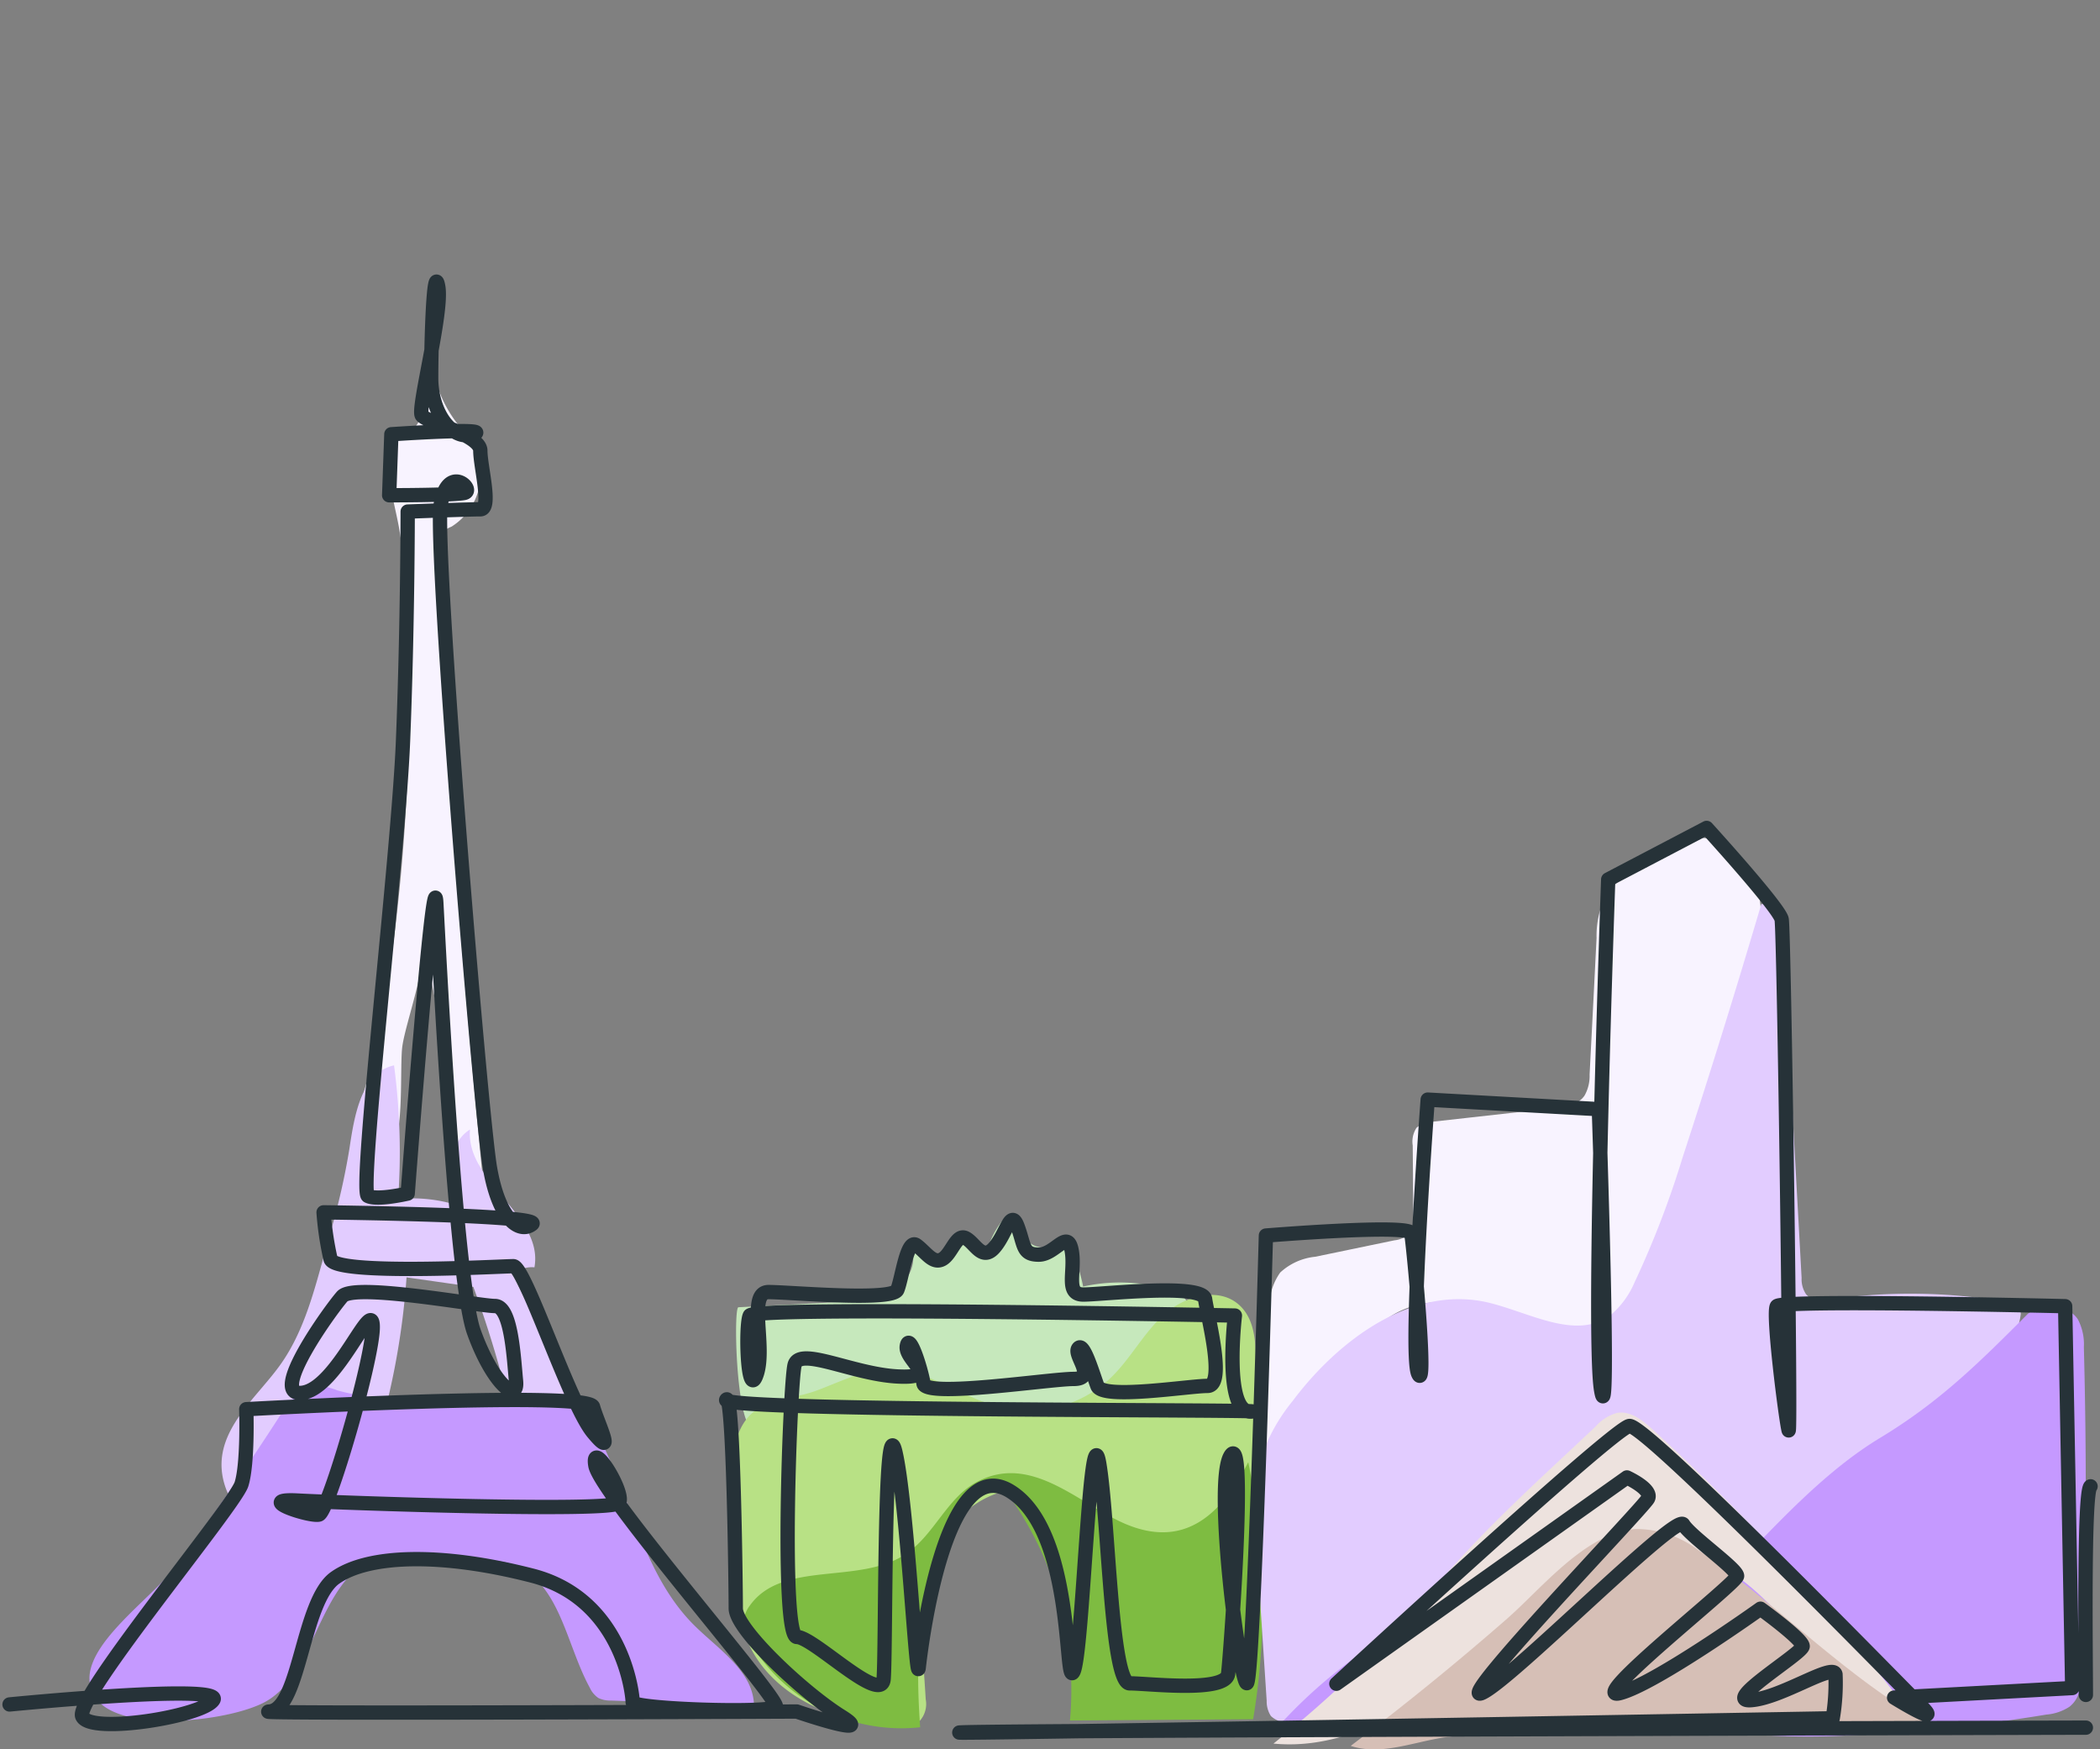 <svg id="Layer_1" data-name="Layer 1" xmlns="http://www.w3.org/2000/svg" viewBox="0 0 220 183.25"><rect x="0" y="0" width="220" height="183.25" fill="#808080" stroke="none"/><defs><style>.cls-1{fill:#f8f3ff;}.cls-2{fill:#e2ccff;}.cls-3{fill:#c599ff;}.cls-4{fill:#c6e8bc;}.cls-5{fill:#b8e185;}.cls-6{fill:#7ebc41;}.cls-7{fill:#ede2de;}.cls-8{fill:#d6bfb6;}.cls-9{fill:none;stroke:#263238;stroke-linecap:round;stroke-linejoin:round;stroke-width:1.5px;}</style></defs><path class="cls-1" d="M44.13,98.54a64.55,64.55,0,0,1,2.5,16.8c.07,4.37.3,9.8,4.29,11.59q-3.44-34.35-5.36-68.82a3,3,0,0,1,.36-2,3.85,3.85,0,0,1,1.38-.94,6.53,6.53,0,0,0,1.43-9.84,12.93,12.93,0,0,1-3.53-9.42c-1.37,1.57-.73,4-.7,6s-1.8,4.67-3.62,3.67c-.78,3.12.29,6.37.89,9.53a56.57,56.57,0,0,1,.83,7.91,201.82,201.82,0,0,1-2.93,45.78c-.35,2-3.05,9.3-2.2,11a2.09,2.09,0,0,0,3.52.55c1.38-1.46.87-8.62,1.16-10.75C42.52,107,44.82,101,44.13,98.54Z"/><path class="cls-2" d="M29.21,143.18c2.4-3.25,3.52-7.25,4.59-11.14l.81-2.93a73.83,73.83,0,0,0,2-8.8c.52-3.48,1.24-7.93,4.67-8.71a69.08,69.08,0,0,1,.43,14,16,16,0,0,1,5.83.54c-.51-2.8-.71-6.32,1.7-7.82-.49,5.47,7.73,9,6.75,14.44a2.84,2.84,0,0,0-2.27.79l8.67,17.34c.92,1.84,1.84,4,1,5.85-1.25,2.65-5,2.61-7.87,2.15a112.29,112.29,0,0,0-5.93-24.08l-7-1a78.44,78.44,0,0,1-3.7,18.94c-.72,2.23-1.9,4.74-4.2,5.21-3.93.8-9.32,2.73-11.05-2.1C21.76,150.52,26.45,146.93,29.21,143.18Z"/><path class="cls-3" d="M29.21,148.49c1.05-1.6,2.44-3.42,4.35-3.31a7.51,7.51,0,0,1,1.79.47,23,23,0,0,0,7,.83l13.74.23a8.65,8.65,0,0,1,3.95.69,7.75,7.75,0,0,1,3,3.69c3.17,6.49,4.58,14.12,9.72,19.2,2.56,2.53,6.18,4.8,6.23,8.39L64,178.14a2.86,2.86,0,0,1-1.3-.26,2.6,2.6,0,0,1-.91-1.08c-2.5-4.57-3.12-11-8-12.88-3.52-1.33-7.49.67-11.18-.07-1.2-.24-2.41-.76-3.59-.46a4.88,4.88,0,0,0-2.1,1.38c-3.89,3.85-4.61,11.17-9.29,13.59-3.88,2-14.9,3.2-17.54-.41-3.29-4.48,5.61-10.14,8.38-13.94Q24.09,156.41,29.21,148.49Z"/><path class="cls-4" d="M90,148.06c4.7-.46,9.38.7,14,1.53s9.57,1.3,14-.44,8-6.34,7.08-11A4,4,0,0,0,124,135.9a4.61,4.61,0,0,0-1.93-.92,18,18,0,0,0-8.6-.21,15.35,15.35,0,0,0-2-5.18c-.82,1.77-4,1.34-4.37-.58-.11-.65,0-1.49-.63-1.78s-1.13.22-1.5.68a9,9,0,0,0-1.59,3.2,6.93,6.93,0,0,0-2.76-2.05A8.1,8.1,0,0,1,98.78,132l-3.38-1.42c.8,1.64-.24,3.7-1.8,4.65a11.26,11.26,0,0,1-5.3,1.15l-10.94.56c-.52,0-.28,11.29,1.3,12.64C81.57,152.07,86.74,148.38,90,148.06Z"/><path class="cls-5" d="M95.63,143.8c3.19.8,6,2.84,9.17,3.63a12.56,12.56,0,0,0,11.46-3c2.13-2,3.49-4.73,5.66-6.7s5.77-3,7.93-1c1.64,1.51,1.73,4,1.7,6.25l-.15,11.34c0,3.29-.25,7-2.67,9.21a7.85,7.85,0,0,1-7.46,1.39,16.62,16.62,0,0,1-6.62-4.24c-1.69-1.63-3.33-3.47-5.54-4.26-4.65-1.66-9.74,2.25-11.41,6.9s-1,9.76-.72,14.69a2.65,2.65,0,0,1-.58,2.21,2.56,2.56,0,0,1-1.61.46c-7.16.28-15.19-3.36-17-10.29a23,23,0,0,1-.57-4.61l-.48-8.8c-.13-2.4-.24-4.91.74-7.1,1.57-3.52,4.93-3.09,7.92-4.16C89,144.41,91.53,142.76,95.63,143.8Z"/><path class="cls-6" d="M130.77,153.17a73.45,73.45,0,0,1,.51,26.93l-19.19.13a35,35,0,0,0-6-23c-.48-.7-1.13-1.46-2-1.44a2.56,2.56,0,0,0-1.54.81c-6.4,5.85-6.77,15.68-6.15,24.34a18.47,18.47,0,0,1-17.88-9,4.1,4.1,0,0,1-.63-1.77,3.19,3.19,0,0,1,.68-2C82,163.4,90,166.06,94.88,162.8c3-2,4.32-5.92,7.5-7.58,5.68-3,10.63,2.3,15.43,4.38C124.13,162.33,128,158.58,130.77,153.17Z"/><path class="cls-1" d="M149.79,136.46c3.34-.4,6.54,1.2,9.66,2.45s6.83,2.11,9.72.4c2.2-1.3,3.37-3.78,4.34-6.14,4-9.63,6.81-19.69,9.63-29.72.84-3,1.68-6,1.23-9.08s-2.57-6.07-5.61-6.55-6,1.72-8.42,3.8a9.57,9.57,0,0,0-2.24,2.47,9.51,9.51,0,0,0-.84,4.14q-.36,7.17-.73,14.34a4.19,4.19,0,0,1-.52,2.18c-.66,1-2,1.19-3.17,1.33l-12.71,1.42a2.69,2.69,0,0,0-1.73.64A2.62,2.62,0,0,0,148,120l.06,7.6a2.52,2.52,0,0,1-.29,1.49,2.64,2.64,0,0,1-1.69.84l-8.29,1.72a6.34,6.34,0,0,0-3.67,1.65,6.27,6.27,0,0,0-1.14,3.26c-.83,5.84-1.83,12.21-1.38,18.09C140,151.4,139.65,137.67,149.79,136.46Z"/><path class="cls-2" d="M180.82,170c-5.1,4.08-11.61,8.21-17.72,5.9-3.7-1.4-6.82-5.08-10.73-4.53a9.6,9.6,0,0,0-4,1.85c-4.12,2.88-8,6.67-13,7.15a2.48,2.48,0,0,1-2.23-.61,2.81,2.81,0,0,1-.44-1.6l-1.14-17.42a23.77,23.77,0,0,1,.25-7.1,19.27,19.27,0,0,1,3.61-6.88c4.82-6.42,12.43-12.06,20.28-10.36,4.43,1,9.34,4.07,13,1.39a9.27,9.27,0,0,0,2.56-3.5,98,98,0,0,0,5-13q4.32-13.23,8.26-26.59c1.59,0,2.18,2,2.27,3.64l1.95,35.54a2.82,2.82,0,0,0,.46,1.69c.62.75,1.78.66,2.75.52a59.11,59.11,0,0,1,18,.25c.81.14,1.85.58,1.74,1.39h0c-.81,6-9.4,12.94-13.55,17.08A209.94,209.94,0,0,1,180.82,170Z"/><path class="cls-3" d="M212.47,137.6c1.66-1,4.16-1,5.22.62a5.61,5.61,0,0,1,.62,2.9q.44,16.73-.1,33.47c-.05,1.52-.2,3.26-1.41,4.2a5.17,5.17,0,0,1-2.41.82,176.1,176.1,0,0,1-20.23,2.15,76.06,76.06,0,0,1-11.79-.18c-3.28-.36-6.53-1.06-9.82-1.4a89.16,89.16,0,0,0-14.43.12L133,181.88a52.49,52.49,0,0,1,14.58-11.81c2.54-1.38,5.39-2.59,8.24-2.09,4.56.79,7.78,5.69,12.4,5.85,3.42.12,6.28-2.41,8.75-4.78,6.28-6,12.52-13.92,20-18.43C203.22,146.84,207.33,142.75,212.47,137.6Z"/><path class="cls-7" d="M167.15,149.44a4.7,4.7,0,0,1,2.24-1.43c1.4-.25,2.67.76,3.72,1.71a211.73,211.73,0,0,1,27.77,30.85,53.28,53.28,0,0,1-12.47-9.4c-3.63-3.7-7.47-8.3-12.66-8.21-2.5,0-4.82,1.22-7,2.44q-6,3.3-11.59,7.16c-7.25,5-15,10.93-23.75,10.09A122.65,122.65,0,0,0,150.56,166C155.62,160,161.43,154.85,167.15,149.44Z"/><path class="cls-8" d="M171.34,160.17a10.84,10.84,0,0,1,6.55,2.19c8.14,5.37,17.55,15.5,26.55,19.25-15.73-.92-36.61-1.07-52.2.28-3.64.32-7.27,2.14-10.74,1q8.43-6.37,16.38-13.32C161.52,166.39,166.13,160.54,171.34,160.17Z"/><path class="cls-9" d="M1,178.55s22.34-2.21,21.36-.49-13,3.68-13.75,1.72,16-22.1,16.69-24.31.5-7.85.5-7.85,35.84-2,36.33-.25,2.45,5.65,0,2.7S55,132.64,53.78,132.64s-18.66,1-19.15-.74A32.77,32.77,0,0,1,33.9,127s23.07.25,21.85,1.23-3.44-.24-4.42-5.89-5.89-65.06-5.16-69.48,3.68-1.47,2.46-1.22-7.86.24-7.86.24L41,45.49s10.8-.74,8.59,0-4.42-2.21-4.42-5.89.25-12.28.74-9.58-2.21,12.77-1.72,13.5,6.13,2,6.13,3.69,1.23,6.14,0,6.14-7.61.24-7.61.24,0,12-.49,24.06-4.66,47.13-3.68,47.63,4.17-.25,4.17-.25,2.71-35.84,3-30.44,2,39.52,3.93,44.92,4.66,7.62,4.42,5.16-.49-7.86-2.21-7.86-14.73-2.45-16-1S28,146.39,31.69,145.9s7.36-10.31,7.36-6.88-4.66,19.4-5.64,19.64-6.88-1.72-2.21-1.47,32.89,1.23,33.63.25-2.95-6.88-2.46-3.93,19.4,24.55,18.91,25.28-15,.25-15-.49-1-10.8-10.55-13.25-17.19-2.21-20.63.24-3.68,13.75-6.87,14,55.24,0,55.24,0,8.59,2.95,4.66.5-11.05-9.09-11.05-11.3-.24-23.07-1-21.85,57.94,1,55,1.23-1.71-10.06-1.71-10.06-50.33-1-50.82,0-.25,9.08.73,6.13-1-8.59,1.23-8.59,13,1,13.5-.24,1-5.41,2-4.67,1.72,2,2.7,1.47,1.47-2.7,2.45-2.21,1.72,2.46,3,1,1.72-4.18,2.45-2.21.49,2.94,2.21,2.94,3-2.7,3.44-.49-.74,4.67,1.23,4.67,12.52-1.23,12.76.49,2.21,9.08.25,9.08-11,1.47-11.54,0-1.47-4.66-2-3.93,2,3.2-.49,3.2-15.47,2-15.72.49S95.27,139.51,95,141s3.68,3.44-1,3.19S83.73,141,83.24,143s-1.47,28.48.25,28.48,8.83,7.12,9.08,4.42,0-29,1.23-23.81,2.21,24.79,2.45,22.58S99,152,105.83,156.21s5.64,20.87,6.63,18.9,1.71-27.49,2.69-21.85,1.23,23.08,3.2,23.08,10.06,1,10.31-1,2-25.78.24-22.83,1,23.81,1.72,23.81,2-46.89,2-46.89,15-1.23,15.22-.25,1.71,16.94.73,14.73,1-28.72,1-28.72l17.93,1s1.22,35.11.24,29.46.74-53.52.74-53.52l10.31-5.4s7.61,8.35,7.86,9.58,1,54.5.73,53.52-1.72-12.28-1.23-13,30.2,0,30.2,0l.74,40-18.66,1s5.15,3.19,2.94,1-29-29.7-30.68-29.45-30.69,27-30.69,27l30.44-21.61s2.7,1.23,2.21,2.21-20.37,21.61-17.43,20.38,20.38-18.9,21.12-17.67,5.64,4.66,5.64,5.4-16,13.25-12.27,12.27,14.72-8.84,14.72-8.84,4.42,3.19,4.42,3.93-8.59,5.89-5.4,5.65,8.59-3.93,8.84-2.7A22.25,22.25,0,0,1,192,180s-96.23,1.72-91.32,1.48,117.84-.5,117.84-.5m0-3.43c0-3.69-.25-21.36.49-21.85"/></svg>